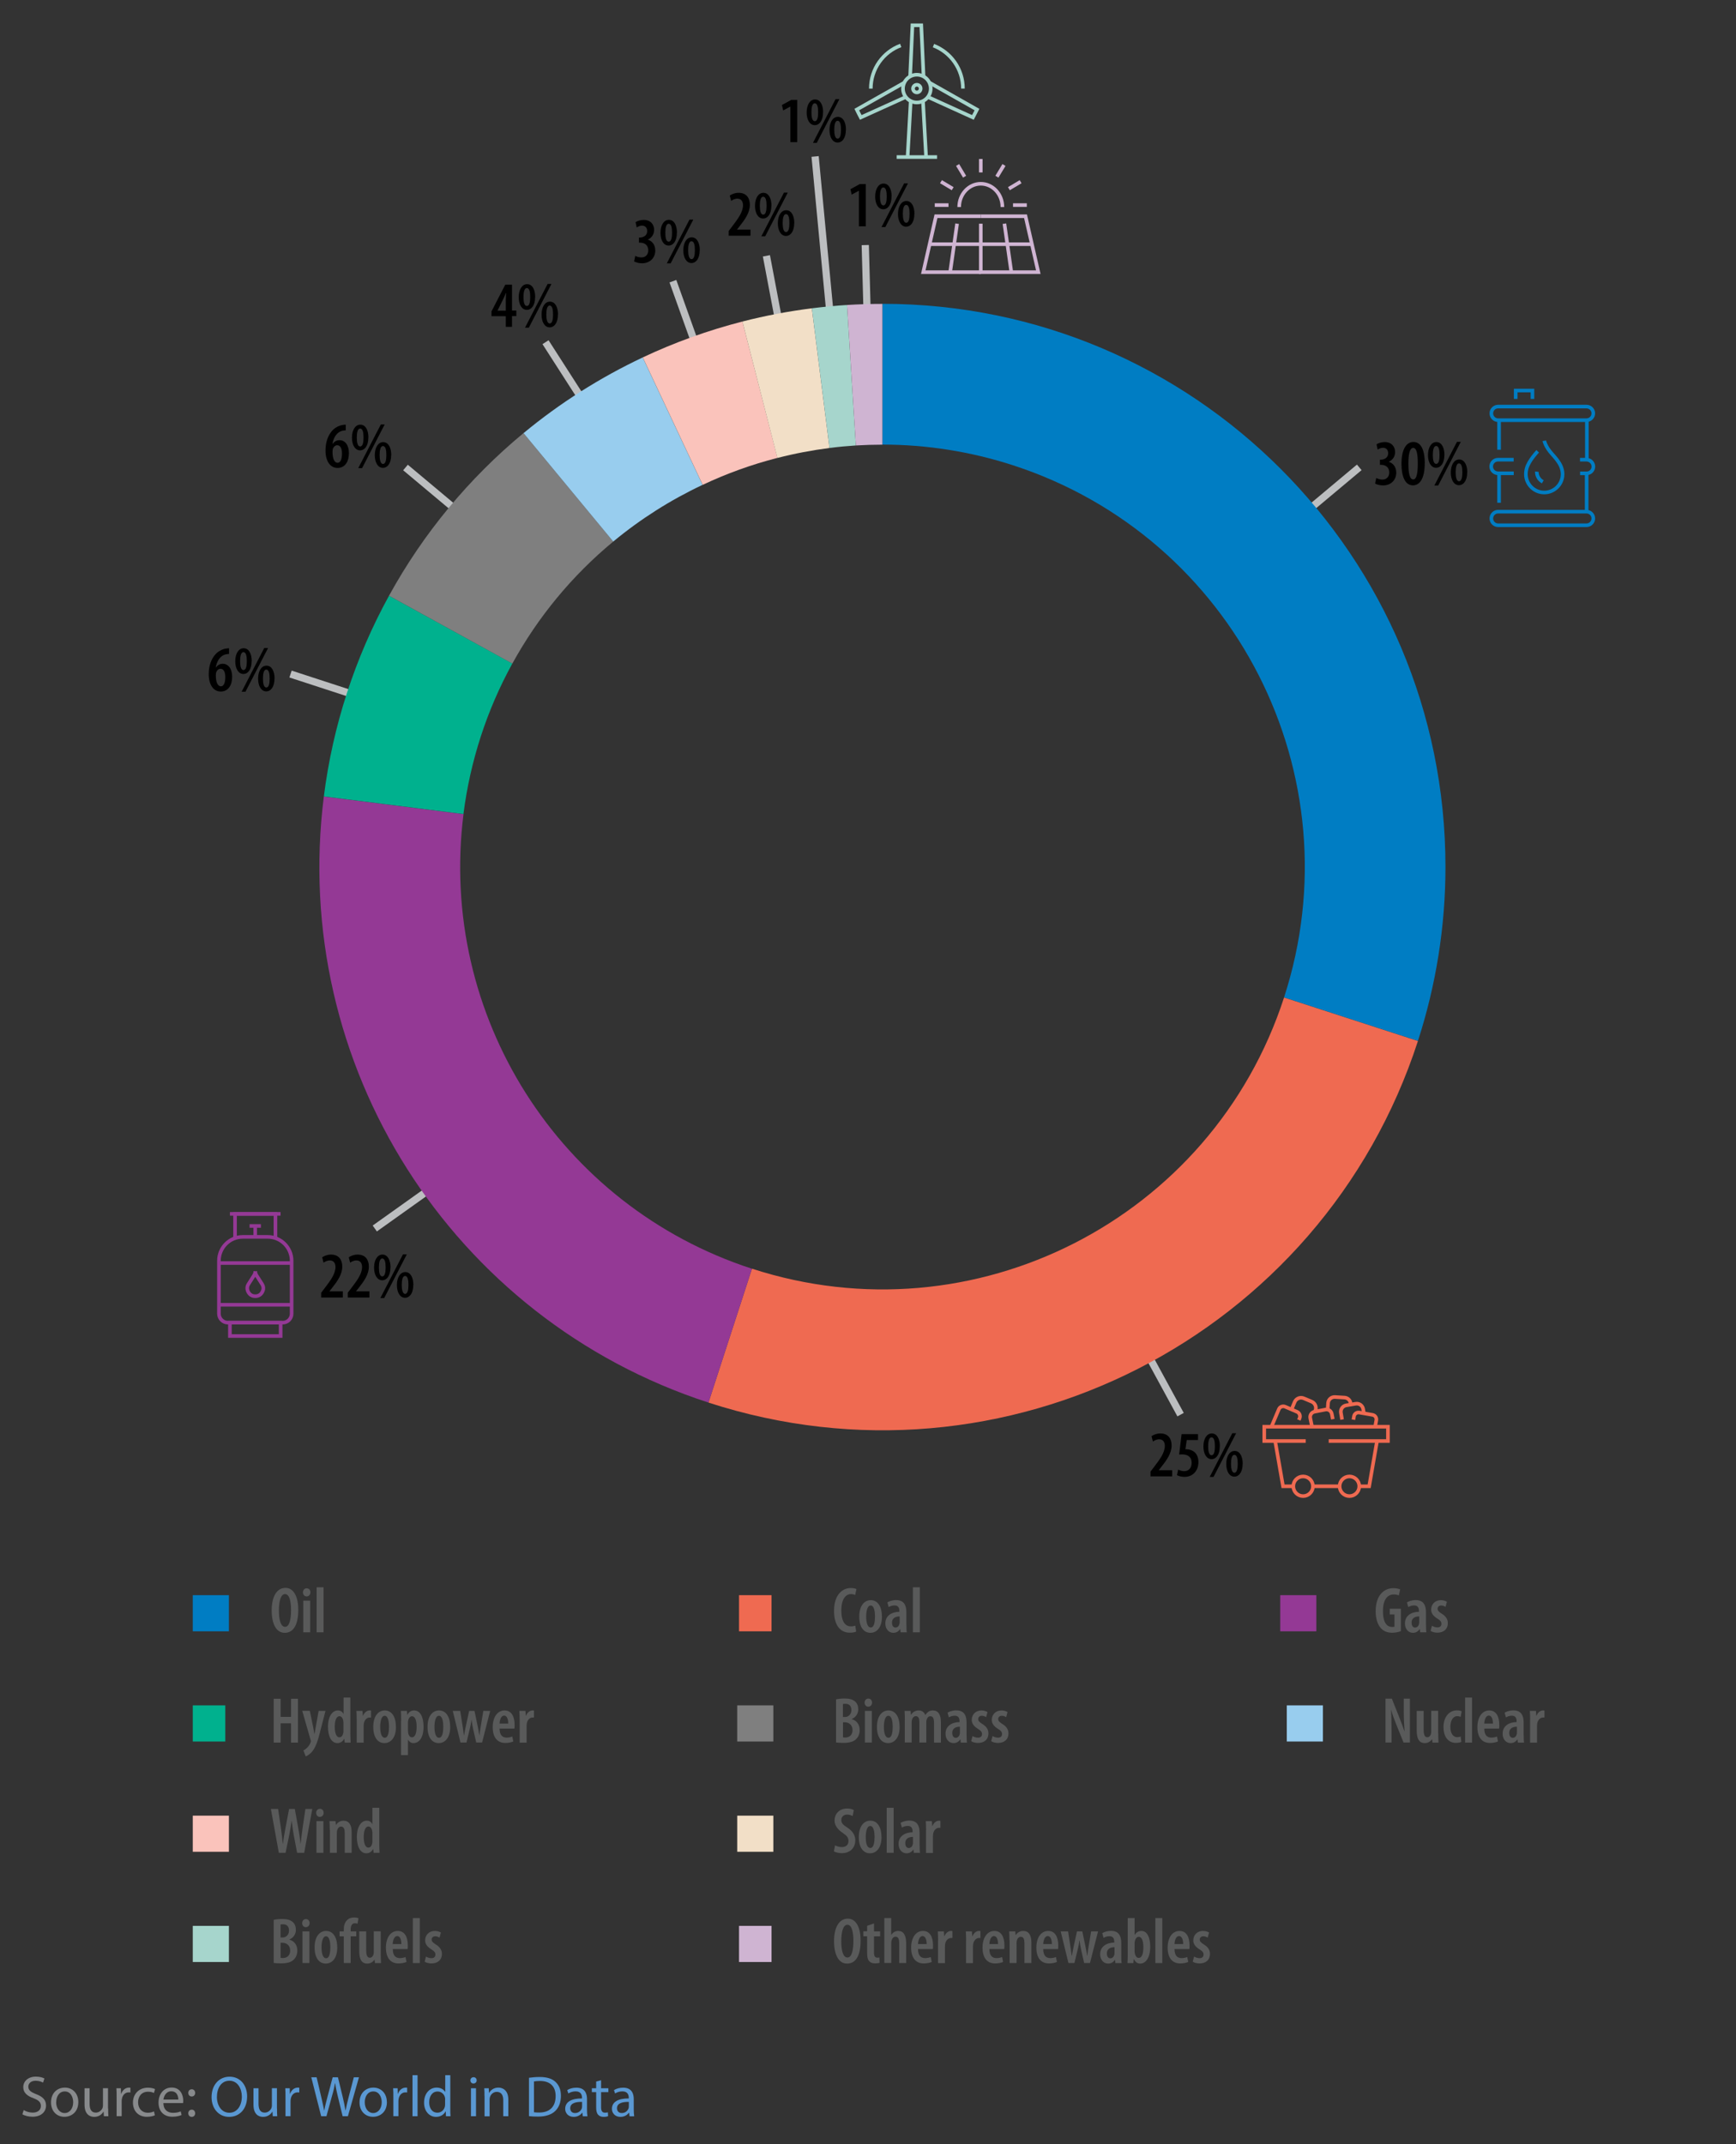 <?xml version="1.0" encoding="UTF-8"?><svg id="Layer_1" xmlns="http://www.w3.org/2000/svg" xmlns:xlink="http://www.w3.org/1999/xlink" viewBox="0 0 240.26 296.71"><rect x="0" y="0" width="240.26" height="296.71" fill="#333333" stroke="none"/><defs><style>.cls-1{fill:#000;}.cls-1,.cls-2,.cls-3,.cls-4,.cls-5,.cls-6,.cls-7,.cls-8,.cls-9,.cls-10,.cls-11,.cls-12,.cls-13,.cls-14,.cls-15,.cls-16,.cls-17,.cls-18,.cls-19,.cls-20,.cls-21,.cls-22,.cls-23,.cls-24,.cls-25{stroke-width:0px;}.cls-2,.cls-3,.cls-10,.cls-12,.cls-15,.cls-19,.cls-20,.cls-21,.cls-23,.cls-24{fill-rule:evenodd;}.cls-2,.cls-11{fill:#ef6a51;}.cls-3,.cls-4{fill:#f2dfc7;}.cls-26{stroke:#cfb4d2;}.cls-26,.cls-27,.cls-28,.cls-6,.cls-29,.cls-30,.cls-31,.cls-32,.cls-33{fill:none;}.cls-26,.cls-27,.cls-28,.cls-29,.cls-30{stroke-width:.5px;}.cls-26,.cls-27,.cls-28,.cls-29,.cls-30,.cls-31,.cls-32,.cls-33{stroke-miterlimit:10;}.cls-34{clip-path:url(#clippath-2);}.cls-27{stroke:#ef6a51;}.cls-28{stroke:#a6d5cc;}.cls-35{clip-path:url(#clippath-6);}.cls-5{fill:#5a98d2;}.cls-7,.cls-10{fill:#00b18e;}.cls-36{clip-path:url(#clippath-7);}.cls-8,.cls-24{fill:#943995;}.cls-9{fill:#888a8c;}.cls-29{stroke:#943995;}.cls-37{clip-path:url(#clippath-4);}.cls-12,.cls-16{fill:#98cdee;}.cls-13{fill:#595a5a;}.cls-30{stroke:#007dc3;}.cls-31{stroke:#bcbec0;}.cls-32{stroke:#000;stroke-width:.25px;}.cls-14,.cls-23{fill:#007dc3;}.cls-15,.cls-22{fill:#7f7f7f;}.cls-38{clip-path:url(#clippath-9);}.cls-39{clip-path:url(#clippath);}.cls-40{clip-path:url(#clippath-3);}.cls-33{stroke:#fff;stroke-width:1.25px;}.cls-17,.cls-19{fill:#cfb4d2;}.cls-41{clip-path:url(#clippath-8);}.cls-18,.cls-20{fill:#fac3bb;}.cls-42{clip-path:url(#clippath-5);}.cls-21,.cls-25{fill:#a6d5cc;}</style><clipPath id="clippath"><rect class="cls-6" x="-335.57" y="-453.21" width="654" height="834"/></clipPath><clipPath id="clippath-2"><rect class="cls-6" x="25.86" y="1.49" width="198.15" height="271.18"/></clipPath><clipPath id="clippath-3"><rect class="cls-6" x="25.86" y="1.49" width="198.15" height="271.18"/></clipPath><clipPath id="clippath-4"><rect class="cls-6" x="25.86" y="1.49" width="198.15" height="271.18"/></clipPath><clipPath id="clippath-5"><rect class="cls-6" x="25.86" y="1.49" width="198.15" height="271.18"/></clipPath><clipPath id="clippath-6"><rect class="cls-6" x="25.86" y="1.49" width="198.15" height="271.18"/></clipPath><clipPath id="clippath-7"><rect class="cls-6" x="25.86" y="1.49" width="198.15" height="271.18"/></clipPath><clipPath id="clippath-8"><rect class="cls-6" x="25.86" y="1.49" width="198.15" height="271.18"/></clipPath><clipPath id="clippath-9"><rect class="cls-6" x="-335.57" y="-453.21" width="654" height="834"/></clipPath></defs><g class="cls-39"><path class="cls-9" d="M3.28,291.98c.31.19.77.35,1.25.35.71,0,1.13-.38,1.13-.92,0-.5-.29-.79-1.02-1.07-.88-.31-1.42-.77-1.42-1.53,0-.84.7-1.46,1.74-1.46.55,0,.95.13,1.19.26l-.19.57c-.18-.1-.54-.26-1.02-.26-.74,0-1.02.44-1.02.81,0,.5.33.75,1.07,1.04.91.35,1.38.79,1.38,1.58,0,.83-.62,1.55-1.89,1.55-.52,0-1.09-.15-1.38-.34l.18-.58Z"/><path class="cls-9" d="M10.84,290.86c0,1.43-.99,2.05-1.93,2.05-1.05,0-1.85-.77-1.85-1.99,0-1.29.85-2.05,1.92-2.05s1.86.81,1.86,1.99ZM7.77,290.9c0,.85.49,1.49,1.18,1.49s1.18-.63,1.18-1.5c0-.66-.33-1.49-1.16-1.49s-1.19.77-1.19,1.5Z"/><path class="cls-9" d="M14.97,291.77c0,.4,0,.75.03,1.06h-.62l-.04-.63h-.02c-.18.31-.59.72-1.28.72-.61,0-1.34-.34-1.34-1.7v-2.26h.7v2.14c0,.74.22,1.23.86,1.23.47,0,.8-.33.93-.64.04-.1.06-.23.06-.36v-2.38h.7v2.81Z"/><path class="cls-9" d="M16.14,290.17c0-.46,0-.85-.03-1.21h.62l.02.76h.03c.18-.52.6-.85,1.07-.85.08,0,.13,0,.2.02v.66c-.07-.02-.14-.02-.24-.02-.5,0-.85.38-.94.9-.02.1-.03.21-.03.33v2.06h-.7v-2.66Z"/><path class="cls-9" d="M21.44,292.69c-.18.1-.59.22-1.11.22-1.17,0-1.93-.79-1.93-1.97s.82-2.06,2.08-2.06c.42,0,.78.1.98.2l-.16.54c-.17-.1-.43-.18-.82-.18-.89,0-1.37.66-1.37,1.46,0,.9.58,1.45,1.34,1.45.4,0,.66-.1.86-.19l.12.53Z"/><path class="cls-9" d="M22.61,291.02c.02.95.62,1.34,1.33,1.34.5,0,.81-.09,1.07-.2l.12.5c-.25.11-.67.24-1.29.24-1.19,0-1.9-.78-1.9-1.95s.69-2.09,1.82-2.09c1.26,0,1.6,1.11,1.6,1.82,0,.14-.02.26-.02.33h-2.72ZM24.68,290.52c0-.45-.18-1.14-.98-1.14-.71,0-1.02.66-1.08,1.14h2.06Z"/><path class="cls-9" d="M26.06,289.6c0-.3.2-.5.48-.5s.46.21.47.5c0,.28-.18.5-.48.5-.28,0-.47-.22-.47-.5ZM26.06,292.42c0-.29.2-.5.48-.5s.46.21.47.5c0,.28-.18.5-.48.5-.28,0-.47-.22-.47-.5Z"/><path class="cls-5" d="M34.2,290.08c0,1.85-1.13,2.84-2.5,2.84s-2.42-1.1-2.42-2.73c0-1.71,1.06-2.83,2.5-2.83s2.42,1.13,2.42,2.73ZM30.02,290.17c0,1.15.62,2.18,1.72,2.18s1.73-1.02,1.73-2.24c0-1.07-.56-2.19-1.72-2.19s-1.73,1.06-1.73,2.25Z"/><path class="cls-5" d="M38.34,291.77c0,.4,0,.75.03,1.06h-.62l-.04-.63h-.02c-.18.31-.59.72-1.28.72-.61,0-1.33-.34-1.33-1.7v-2.26h.7v2.14c0,.74.22,1.23.86,1.23.47,0,.8-.33.93-.64.04-.1.06-.23.06-.36v-2.38h.7v2.81Z"/><path class="cls-5" d="M39.51,290.17c0-.46,0-.85-.03-1.21h.62l.02.76h.03c.18-.52.6-.85,1.07-.85.08,0,.14,0,.2.02v.66c-.07-.02-.14-.02-.24-.02-.5,0-.85.38-.94.9-.02.1-.03.21-.03.33v2.06h-.7v-2.66Z"/><path class="cls-5" d="M44.45,292.83l-1.37-5.39h.74l.64,2.73c.16.67.3,1.34.4,1.86h.02c.09-.54.26-1.17.44-1.87l.72-2.72h.73l.66,2.73c.15.64.29,1.28.38,1.85h.02c.11-.59.26-1.19.43-1.86l.71-2.72h.71l-1.53,5.39h-.73l-.68-2.81c-.17-.69-.28-1.21-.35-1.76h-.02c-.1.54-.21,1.06-.42,1.76l-.77,2.81h-.73Z"/><path class="cls-5" d="M53.55,290.86c0,1.43-.99,2.05-1.93,2.05-1.05,0-1.86-.77-1.86-1.99,0-1.29.85-2.05,1.92-2.05s1.86.81,1.86,1.99ZM50.48,290.9c0,.85.49,1.49,1.17,1.49s1.18-.63,1.18-1.5c0-.66-.33-1.49-1.16-1.49s-1.19.77-1.19,1.5Z"/><path class="cls-5" d="M54.44,290.17c0-.46,0-.85-.03-1.21h.62l.02.76h.03c.18-.52.6-.85,1.07-.85.08,0,.14,0,.2.02v.66c-.07-.02-.14-.02-.24-.02-.5,0-.85.38-.94.9-.02.1-.03.21-.03.33v2.06h-.7v-2.66Z"/><path class="cls-5" d="M57.09,287.15h.7v5.68h-.7v-5.68Z"/><path class="cls-5" d="M62.32,287.15v4.68c0,.34,0,.74.03,1h-.63l-.03-.67h-.02c-.22.43-.69.76-1.32.76-.94,0-1.66-.79-1.66-1.97,0-1.29.79-2.08,1.74-2.08.59,0,.99.28,1.17.59h.02v-2.31h.7ZM61.61,290.53c0-.09,0-.21-.03-.3-.1-.45-.49-.82-1.02-.82-.73,0-1.16.64-1.16,1.5,0,.78.38,1.43,1.14,1.43.47,0,.9-.31,1.03-.84.02-.1.03-.19.03-.3v-.67Z"/><path class="cls-5" d="M65.97,287.87c0,.24-.17.43-.45.43-.25,0-.42-.19-.42-.43s.18-.44.44-.44.43.19.43.44ZM65.18,292.83v-3.87h.7v3.87h-.7Z"/><path class="cls-5" d="M67.05,290.01c0-.4,0-.73-.03-1.05h.62l.04.64h.02c.19-.37.64-.73,1.28-.73.54,0,1.37.32,1.37,1.65v2.31h-.7v-2.23c0-.62-.23-1.14-.9-1.14-.46,0-.82.33-.94.72-.03.09-.05.21-.05.33v2.33h-.7v-2.82Z"/><path class="cls-5" d="M73.21,287.51c.42-.06.93-.11,1.48-.11,1,0,1.71.23,2.18.67.48.44.76,1.06.76,1.94s-.27,1.6-.78,2.09c-.5.5-1.34.78-2.38.78-.5,0-.91-.02-1.26-.06v-5.3ZM73.91,292.28c.18.03.43.04.7.04,1.49,0,2.29-.83,2.29-2.29,0-1.27-.71-2.08-2.18-2.08-.36,0-.63.03-.82.07v4.25Z"/><path class="cls-5" d="M80.66,292.83l-.06-.49h-.02c-.22.3-.63.58-1.18.58-.78,0-1.18-.55-1.18-1.11,0-.94.83-1.45,2.33-1.44v-.08c0-.32-.09-.9-.88-.9-.36,0-.74.11-1.01.29l-.16-.46c.32-.21.78-.34,1.27-.34,1.18,0,1.47.81,1.47,1.58v1.45c0,.34.02.66.06.93h-.64ZM80.56,290.85c-.77-.02-1.64.12-1.64.87,0,.46.3.67.66.67.5,0,.82-.32.94-.65.02-.07.04-.15.04-.22v-.67Z"/><path class="cls-5" d="M83.19,287.85v1.11h1.01v.54h-1.01v2.09c0,.48.14.75.53.75.18,0,.32-.02.41-.05l.03.53c-.14.06-.35.1-.62.1-.33,0-.59-.1-.76-.3-.2-.21-.27-.55-.27-1.01v-2.11h-.6v-.54h.6v-.93l.69-.18Z"/><path class="cls-5" d="M87.13,292.83l-.06-.49h-.02c-.22.3-.63.58-1.18.58-.78,0-1.18-.55-1.18-1.11,0-.94.83-1.45,2.33-1.44v-.08c0-.32-.09-.9-.88-.9-.36,0-.74.11-1.01.29l-.16-.46c.32-.21.78-.34,1.27-.34,1.18,0,1.47.81,1.47,1.58v1.45c0,.34.02.66.06.93h-.64ZM87.03,290.85c-.77-.02-1.64.12-1.64.87,0,.46.3.67.66.67.5,0,.82-.32.94-.65.02-.07.04-.15.04-.22v-.67Z"/><line class="cls-31" x1="112.81" y1="21.65" x2="115.78" y2="53.01"/><line class="cls-31" x1="173.97" y1="76.52" x2="188.12" y2="64.67"/><line class="cls-31" x1="106.07" y1="35.4" x2="109.41" y2="53.01"/><line class="cls-31" x1="93.13" y1="38.91" x2="99.17" y2="55.79"/><line class="cls-31" x1="75.5" y1="47.35" x2="85.78" y2="63.36"/><line class="cls-31" x1="56.12" y1="64.69" x2="70.25" y2="76.52"/><line class="cls-31" x1="40.21" y1="93.27" x2="57.87" y2="99.03"/><line class="cls-31" x1="51.87" y1="169.99" x2="66.44" y2="159.61"/><line class="cls-31" x1="163.39" y1="195.75" x2="154.56" y2="179.53"/><line class="cls-31" x1="120.31" y1="54.29" x2="119.75" y2="33.91"/><g class="cls-34"><path class="cls-23" d="M122.13,42.04c43.04,0,77.92,34.89,77.92,77.92,0,8.18-1.29,16.3-3.81,24.08l-18.53-6.02c9.97-30.7-6.83-63.67-37.52-73.64-5.83-1.89-11.93-2.86-18.06-2.86v-19.48Z"/><path class="cls-2" d="M196.24,144.05c-13.3,40.93-57.26,63.33-98.19,50.03l6.02-18.53c30.7,9.97,63.67-6.83,73.64-37.52l18.53,6.02Z"/><path class="cls-24" d="M98.05,194.08c-35.57-11.56-57.92-46.76-53.23-83.87l19.33,2.44c-3.52,27.83,13.24,54.24,39.92,62.91l-6.02,18.53Z"/><path class="cls-10" d="M44.82,110.2c1.23-9.74,4.29-19.17,9.02-27.77l17.07,9.38c-3.55,6.45-5.84,13.52-6.77,20.83l-19.33-2.44Z"/><path class="cls-15" d="M53.84,82.43c4.73-8.61,11.05-16.24,18.61-22.5l12.42,15.01c-5.68,4.7-10.41,10.42-13.96,16.88l-17.07-9.39Z"/><path class="cls-12" d="M72.46,59.93c5.04-4.17,10.58-7.68,16.49-10.47l8.29,17.63c-4.44,2.09-8.59,4.72-12.37,7.85l-12.42-15.01Z"/><path class="cls-20" d="M88.95,49.46c4.43-2.09,9.05-3.75,13.8-4.97l4.85,18.87c-3.56.91-7.02,2.16-10.35,3.73l-8.29-17.63Z"/><path class="cls-3" d="M102.75,44.49c3.16-.81,6.37-1.42,9.61-1.83l2.44,19.33c-2.43.31-4.84.77-7.21,1.38l-4.84-18.87Z"/><path class="cls-21" d="M112.36,42.66c1.62-.2,3.24-.36,4.87-.46l1.22,19.44c-1.22.08-2.44.19-3.65.35l-2.44-19.33Z"/><path class="cls-19" d="M117.23,42.2c1.63-.1,3.26-.15,4.89-.15v19.48c-1.22,0-2.45.04-3.67.11l-1.22-19.44Z"/></g><path class="cls-13" d="M41.28,222.75c0,2.29-.8,3.19-1.87,3.19-1.21,0-1.81-1.28-1.81-3.12s.68-3.1,1.91-3.1,1.77,1.4,1.77,3.02ZM38.6,222.84c0,1.32.25,2.27.86,2.27s.82-1.09.82-2.3c0-1.1-.18-2.23-.83-2.23-.6,0-.85,1-.85,2.27Z"/><path class="cls-13" d="M42.96,220.34c0,.33-.22.56-.53.56-.28,0-.5-.22-.5-.56s.23-.56.51-.56c.31,0,.52.22.52.56ZM41.97,225.87v-4.38h.96v4.38h-.96Z"/><path class="cls-13" d="M43.82,219.64h.96v6.23h-.96v-6.23Z"/><path class="cls-13" d="M118.5,225.77c-.18.09-.5.15-.89.15-1.39,0-2.18-1.13-2.18-3.01,0-2.33,1.23-3.17,2.31-3.17.4,0,.67.08.79.15l-.18.82c-.14-.07-.29-.13-.58-.13-.66,0-1.33.6-1.33,2.26s.61,2.21,1.34,2.21c.23,0,.45-.05.59-.11l.12.81Z"/><path class="cls-13" d="M122.06,223.67c0,1.76-.91,2.27-1.58,2.27-.93,0-1.56-.77-1.56-2.25,0-1.58.77-2.27,1.59-2.27.92,0,1.54.81,1.54,2.25ZM119.88,223.67c0,.74.13,1.53.64,1.53.48,0,.58-.86.58-1.53,0-.63-.11-1.51-.6-1.51s-.62.88-.62,1.51Z"/><path class="cls-13" d="M125.45,224.87c0,.34,0,.71.05,1h-.86l-.05-.45h-.02c-.22.34-.55.52-.93.52-.63,0-1.11-.52-1.11-1.3,0-1.12.95-1.6,1.94-1.61v-.12c0-.45-.18-.76-.66-.76-.32,0-.58.09-.82.23l-.18-.65c.22-.14.67-.32,1.21-.32,1.13,0,1.42.77,1.42,1.7v1.75ZM124.5,223.67c-.38,0-1.05.11-1.05.87,0,.5.26.67.48.67.24,0,.47-.16.55-.5.02-.07.03-.14.03-.22v-.82Z"/><path class="cls-13" d="M126.34,219.64h.96v6.23h-.96v-6.23Z"/><path class="cls-13" d="M193.87,225.71c-.26.11-.76.22-1.18.22-.62,0-1.13-.17-1.54-.59-.48-.5-.77-1.36-.76-2.43.02-2.29,1.26-3.15,2.45-3.15.42,0,.75.08.94.18l-.19.83c-.16-.09-.39-.14-.69-.14-.78,0-1.5.58-1.5,2.3s.63,2.2,1.27,2.2c.16,0,.26-.02.32-.04v-1.69h-.65v-.79h1.54v3.13Z"/><path class="cls-13" d="M197.36,224.87c0,.34,0,.71.05,1h-.86l-.05-.45h-.02c-.22.34-.55.52-.93.52-.63,0-1.11-.52-1.11-1.3,0-1.12.95-1.6,1.94-1.61v-.12c0-.45-.18-.76-.66-.76-.32,0-.58.09-.82.23l-.18-.65c.22-.14.67-.32,1.21-.32,1.13,0,1.42.77,1.42,1.7v1.75ZM196.41,223.67c-.38,0-1.05.11-1.05.87,0,.5.26.67.48.67.24,0,.47-.16.55-.5.02-.07.03-.14.03-.22v-.82Z"/><path class="cls-13" d="M198.18,224.96c.16.11.46.23.76.23.34,0,.55-.18.55-.5,0-.27-.13-.45-.53-.7-.66-.4-.89-.81-.89-1.26,0-.75.55-1.31,1.34-1.31.35,0,.63.1.84.22l-.19.71c-.17-.11-.37-.19-.6-.19-.33,0-.5.22-.5.45s.11.38.52.65c.58.34.9.77.9,1.32,0,.89-.62,1.34-1.45,1.34-.34,0-.75-.1-.94-.25l.19-.71Z"/><path class="cls-13" d="M38.59,256.38l-1.1-6.07h1l.39,2.65c.11.73.18,1.41.25,2.16h.03c.08-.76.22-1.42.35-2.17l.5-2.64h.79l.47,2.6c.12.7.24,1.39.32,2.21h.02c.09-.83.18-1.49.27-2.19l.39-2.62h.95l-1.12,6.07h-.98l-.46-2.42c-.11-.59-.21-1.29-.29-1.99h-.02c-.1.71-.2,1.38-.33,2.01l-.5,2.4h-.93Z"/><path class="cls-13" d="M44.79,250.85c0,.33-.22.56-.53.56-.28,0-.5-.22-.5-.56s.23-.56.51-.56c.31,0,.52.22.52.56ZM43.8,256.38v-4.38h.96v4.38h-.96Z"/><path class="cls-13" d="M45.64,253.23c0-.5-.02-.85-.04-1.23h.84l.05.52h.02c.21-.35.58-.58,1.04-.58.74,0,1.12.57,1.12,1.58v2.86h-.96v-2.77c0-.44-.09-.86-.51-.86-.23,0-.45.18-.54.53-.03.1-.04.24-.04.4v2.7h-.96v-3.15Z"/><path class="cls-13" d="M52.49,250.15v5.05c0,.35.02.85.04,1.18h-.82l-.06-.52h-.03c-.14.32-.49.59-.91.59-.85,0-1.32-.93-1.32-2.25,0-1.53.66-2.27,1.37-2.27.36,0,.62.17.76.48h.02v-2.26h.95ZM51.54,253.68c0-.09,0-.18-.02-.27-.04-.35-.23-.67-.52-.67-.49,0-.66.69-.66,1.48,0,.87.23,1.44.64,1.44.18,0,.41-.09.52-.54.03-.08.04-.17.04-.28v-1.16Z"/><path class="cls-13" d="M115.57,255.35c.23.13.62.24.94.24.59,0,.92-.34.92-.85s-.3-.76-.79-1.11c-.67-.43-1.14-1.04-1.14-1.69,0-.95.64-1.69,1.77-1.69.39,0,.74.12.9.22l-.17.83c-.17-.11-.42-.21-.75-.21-.55,0-.81.37-.81.74,0,.47.24.68.86,1.08.76.5,1.07,1.09,1.07,1.74,0,1.09-.77,1.78-1.86,1.78-.45,0-.91-.13-1.1-.25l.16-.83Z"/><path class="cls-13" d="M122,254.18c0,1.76-.91,2.27-1.58,2.27-.93,0-1.56-.77-1.56-2.25,0-1.58.77-2.27,1.59-2.27.92,0,1.54.81,1.54,2.25ZM119.82,254.18c0,.74.12,1.53.64,1.53.48,0,.58-.86.58-1.53,0-.63-.11-1.51-.6-1.51s-.62.88-.62,1.51Z"/><path class="cls-13" d="M122.72,250.15h.96v6.23h-.96v-6.23Z"/><path class="cls-13" d="M127.28,255.38c0,.34,0,.71.05,1h-.86l-.05-.45h-.02c-.22.34-.55.52-.93.52-.63,0-1.11-.52-1.11-1.3,0-1.12.95-1.6,1.94-1.61v-.12c0-.45-.18-.76-.66-.76-.32,0-.58.09-.82.23l-.18-.65c.22-.14.67-.32,1.21-.32,1.13,0,1.42.77,1.42,1.7v1.75ZM126.34,254.18c-.38,0-1.05.11-1.05.87,0,.5.26.67.48.67.24,0,.47-.16.55-.5.02-.07.03-.14.03-.22v-.82Z"/><path class="cls-13" d="M128.17,253.23c0-.4-.02-.86-.04-1.23h.84l.05.67h.03c.17-.44.53-.73.89-.73.09,0,.14,0,.21.02v.96c-.06,0-.13,0-.21,0-.33,0-.67.28-.78.76-.02.1-.04.25-.04.41v2.31h-.96v-3.15Z"/><path class="cls-13" d="M38.84,235.06v2.51h1.44v-2.51h.96v6.07h-.96v-2.67h-1.44v2.67h-.96v-6.07h.96Z"/><path class="cls-13" d="M42.88,236.74l.49,2.39c.06.3.1.56.14.81h.02c.04-.23.1-.52.14-.8l.43-2.4h.95l-.81,3.13c-.24.95-.54,1.89-1.03,2.49-.34.41-.74.62-.9.68l-.32-.83c.2-.09.41-.25.59-.45.17-.18.31-.41.39-.61.04-.09.05-.14.05-.21,0-.05,0-.11-.03-.16l-1.16-4.05h1.03Z"/><path class="cls-13" d="M48.49,234.9v5.05c0,.35.02.85.04,1.18h-.82l-.06-.52h-.03c-.14.32-.49.59-.91.59-.85,0-1.32-.93-1.32-2.25,0-1.53.66-2.27,1.37-2.27.36,0,.62.17.77.48h.02v-2.26h.96ZM47.53,238.42c0-.09,0-.18-.02-.27-.04-.35-.23-.67-.52-.67-.49,0-.66.69-.66,1.48,0,.87.23,1.44.64,1.44.18,0,.41-.09.52-.54.03-.08.04-.17.04-.28v-1.16Z"/><path class="cls-13" d="M49.37,237.97c0-.4-.02-.86-.04-1.23h.84l.05.67h.03c.17-.44.53-.73.89-.73.09,0,.14,0,.21.02v.96c-.06,0-.13,0-.21,0-.33,0-.67.28-.77.76-.02.1-.04.25-.04.41v2.31h-.96v-3.15Z"/><path class="cls-13" d="M54.8,238.93c0,1.76-.91,2.27-1.58,2.27-.93,0-1.56-.77-1.56-2.25,0-1.58.77-2.27,1.59-2.27.92,0,1.54.81,1.54,2.25ZM52.62,238.93c0,.74.13,1.53.64,1.53.48,0,.58-.86.58-1.53,0-.63-.11-1.51-.6-1.51s-.62.88-.62,1.51Z"/><path class="cls-13" d="M55.52,238.12c0-.59-.02-1.01-.04-1.38h.84l.05.54h.02c.21-.41.54-.6.92-.6.87,0,1.31.94,1.31,2.25,0,1.59-.67,2.27-1.39,2.27-.39,0-.62-.23-.75-.46h-.02v2.12h-.96v-4.74ZM56.47,239.52c0,.13.02.27.04.37.12.42.34.51.49.51.5,0,.66-.69.66-1.46,0-.87-.21-1.46-.65-1.46-.24,0-.46.27-.51.56-.03.1-.04.21-.04.32v1.15Z"/><path class="cls-13" d="M62.31,238.93c0,1.76-.91,2.27-1.58,2.27-.93,0-1.56-.77-1.56-2.25,0-1.58.77-2.27,1.59-2.27.92,0,1.54.81,1.54,2.25ZM60.13,238.93c0,.74.13,1.53.64,1.53.48,0,.58-.86.58-1.53,0-.63-.11-1.51-.6-1.51s-.62.88-.62,1.51Z"/><path class="cls-13" d="M63.69,236.74l.32,2.01c.07.47.14.93.19,1.36h.03c.07-.43.17-.93.26-1.34l.44-2.03h.74l.41,1.97c.11.5.19.94.26,1.4h.02c.04-.43.12-.89.2-1.38l.33-1.99h.95l-1.12,4.38h-.81l-.41-1.79c-.1-.42-.17-.85-.23-1.35h-.02c-.06.51-.16.95-.26,1.36l-.43,1.78h-.83l-1.07-4.38h1.03Z"/><path class="cls-13" d="M69.14,239.19c0,.98.47,1.25.98,1.25.32,0,.59-.07.78-.15l.14.68c-.28.13-.7.21-1.11.21-1.13,0-1.74-.82-1.74-2.18,0-1.44.69-2.32,1.64-2.32s1.39.83,1.39,2c0,.25,0,.4-.03.51h-2.06ZM70.34,238.5c0-.69-.23-1.11-.57-1.11-.42,0-.61.59-.63,1.11h1.2Z"/><path class="cls-13" d="M71.92,237.97c0-.4-.02-.86-.04-1.23h.84l.05.67h.03c.17-.44.53-.73.89-.73.09,0,.14,0,.21.02v.96c-.06,0-.13,0-.21,0-.33,0-.67.28-.77.76-.02.1-.04.25-.04.41v2.31h-.96v-3.15Z"/><path class="cls-13" d="M115.71,235.15c.32-.08.74-.12,1.2-.12.55,0,1.07.09,1.44.42.3.26.43.65.43,1.08,0,.57-.31,1.08-.89,1.33v.03c.69.19,1.09.77,1.09,1.5,0,.5-.16.9-.44,1.2-.35.4-.95.58-1.82.58-.45,0-.77-.03-1.01-.06v-5.96ZM116.66,237.59h.28c.5,0,.89-.4.89-.95,0-.5-.23-.88-.83-.88-.14,0-.26,0-.34.04v1.79ZM116.66,240.4c.08.02.18.03.31.03.58,0,1.02-.35,1.02-1.04s-.5-1.07-1.04-1.07h-.28v2.09Z"/><path class="cls-13" d="M120.69,235.6c0,.33-.22.56-.53.56-.28,0-.5-.22-.5-.56s.23-.56.51-.56c.31,0,.52.22.52.56ZM119.7,241.12v-4.38h.96v4.38h-.96Z"/><path class="cls-13" d="M124.51,238.93c0,1.76-.91,2.27-1.58,2.27-.93,0-1.56-.77-1.56-2.25,0-1.58.77-2.27,1.59-2.27.92,0,1.54.81,1.54,2.25ZM122.33,238.93c0,.74.13,1.53.64,1.53.48,0,.58-.86.58-1.53,0-.63-.11-1.51-.6-1.51s-.62.88-.62,1.51Z"/><path class="cls-13" d="M125.23,237.97c0-.5-.02-.85-.04-1.23h.84l.04.53h.02c.21-.33.57-.59,1.03-.59s.77.22.94.63h.02c.11-.19.27-.36.43-.47.18-.11.39-.16.61-.16.7,0,1.1.54,1.1,1.62v2.83h-.95v-2.65c0-.53-.07-1-.5-1-.25,0-.45.19-.53.51-.03.08-.04.22-.04.34v2.79h-.96v-2.8c0-.39-.05-.85-.49-.85-.23,0-.46.18-.54.53-.02.1-.04.23-.04.35v2.76h-.95v-3.15Z"/><path class="cls-13" d="M133.78,240.13c0,.34,0,.71.05,1h-.86l-.05-.45h-.02c-.22.34-.55.52-.93.52-.63,0-1.11-.52-1.11-1.3,0-1.12.95-1.6,1.94-1.61v-.12c0-.45-.18-.76-.66-.76-.32,0-.58.09-.82.23l-.18-.65c.22-.14.67-.32,1.21-.32,1.13,0,1.42.77,1.42,1.7v1.75ZM132.84,238.93c-.38,0-1.05.11-1.05.87,0,.5.26.67.48.67.24,0,.47-.16.55-.5.02-.07.03-.14.03-.22v-.82Z"/><path class="cls-13" d="M134.6,240.22c.16.11.46.23.76.23.34,0,.55-.18.55-.5,0-.27-.13-.45-.53-.7-.66-.4-.89-.81-.89-1.26,0-.75.55-1.31,1.34-1.31.35,0,.63.1.84.22l-.19.71c-.17-.11-.37-.19-.6-.19-.33,0-.5.22-.5.45s.11.38.52.65c.58.34.9.77.9,1.32,0,.89-.62,1.34-1.45,1.34-.34,0-.75-.1-.94-.25l.19-.71Z"/><path class="cls-13" d="M137.37,240.22c.16.11.46.23.76.23.34,0,.55-.18.55-.5,0-.27-.12-.45-.53-.7-.66-.4-.89-.81-.89-1.26,0-.75.55-1.31,1.34-1.31.35,0,.63.1.84.22l-.19.71c-.17-.11-.37-.19-.6-.19-.33,0-.5.22-.5.45s.11.38.52.65c.58.34.9.77.9,1.32,0,.89-.62,1.34-1.45,1.34-.34,0-.75-.1-.94-.25l.19-.71Z"/><path class="cls-13" d="M191.75,241.12v-6.07h.88l1.03,2.59c.22.55.52,1.33.71,1.92h.02c-.05-.77-.11-1.71-.11-2.8v-1.71h.85v6.07h-.88l-1.04-2.58c-.23-.56-.5-1.29-.67-1.93h-.02c.04.7.07,1.56.07,2.82v1.69h-.85Z"/><path class="cls-13" d="M199.05,239.85c0,.48.02.91.04,1.28h-.84l-.05-.46h-.02c-.17.26-.52.53-.98.53-.8,0-1.13-.6-1.13-1.75v-2.71h.96v2.59c0,.62.11,1.06.5,1.06.3,0,.45-.26.5-.43.04-.1.05-.23.05-.38v-2.85h.96v3.11Z"/><path class="cls-13" d="M202.25,241.03c-.13.07-.41.14-.74.14-1.04,0-1.73-.77-1.73-2.21,0-1.31.72-2.29,1.88-2.29.26,0,.51.06.63.13l-.14.77c-.1-.04-.25-.1-.47-.1-.62,0-.95.67-.95,1.48,0,.89.36,1.43.95,1.43.18,0,.33-.03.47-.1l.1.75Z"/><path class="cls-13" d="M202.77,234.9h.96v6.23h-.96v-6.23Z"/><path class="cls-13" d="M205.42,239.19c0,.98.47,1.25.98,1.25.32,0,.59-.07.78-.15l.14.68c-.28.13-.7.21-1.11.21-1.13,0-1.74-.82-1.74-2.18,0-1.44.69-2.32,1.64-2.32s1.39.83,1.39,2c0,.25,0,.4-.03.51h-2.06ZM206.62,238.5c0-.69-.22-1.11-.57-1.11-.42,0-.61.59-.63,1.11h1.2Z"/><path class="cls-13" d="M210.88,240.13c0,.34,0,.71.05,1h-.86l-.05-.45h-.02c-.22.34-.55.52-.93.52-.63,0-1.11-.52-1.11-1.3,0-1.12.95-1.6,1.94-1.61v-.12c0-.45-.18-.76-.66-.76-.32,0-.58.09-.82.23l-.18-.65c.22-.14.67-.32,1.21-.32,1.13,0,1.42.77,1.42,1.7v1.75ZM209.93,238.93c-.38,0-1.05.11-1.05.87,0,.5.26.67.48.67.24,0,.47-.16.55-.5.02-.07.03-.14.03-.22v-.82Z"/><path class="cls-13" d="M211.77,237.97c0-.4-.02-.86-.04-1.23h.84l.05.67h.03c.17-.44.53-.73.89-.73.09,0,.14,0,.21.02v.96c-.06,0-.13,0-.21,0-.33,0-.67.28-.78.76-.02.1-.04.25-.04.41v2.31h-.96v-3.15Z"/><g class="cls-40"><path class="cls-13" d="M37.88,265.66c.32-.08.74-.12,1.2-.12.55,0,1.07.09,1.44.42.3.26.43.65.43,1.08,0,.57-.31,1.08-.89,1.33v.03c.69.19,1.09.77,1.09,1.5,0,.5-.16.9-.44,1.2-.35.4-.95.58-1.82.58-.45,0-.77-.03-1.01-.06v-5.96ZM38.83,268.1h.28c.5,0,.89-.4.89-.95,0-.5-.23-.88-.83-.88-.14,0-.26,0-.34.04v1.79ZM38.83,270.91c.08.02.18.03.31.03.58,0,1.02-.35,1.02-1.04s-.5-1.07-1.04-1.07h-.28v2.09Z"/><path class="cls-13" d="M42.85,266.11c0,.33-.22.56-.53.56-.28,0-.5-.22-.5-.56s.23-.56.51-.56c.31,0,.52.22.52.56ZM41.86,271.63v-4.38h.96v4.38h-.96Z"/><path class="cls-13" d="M46.68,269.44c0,1.76-.91,2.27-1.58,2.27-.93,0-1.56-.77-1.56-2.25,0-1.58.77-2.27,1.59-2.27.92,0,1.54.81,1.54,2.25ZM44.5,269.44c0,.74.13,1.53.64,1.53.48,0,.58-.86.58-1.53,0-.63-.11-1.51-.6-1.51s-.62.88-.62,1.51Z"/><path class="cls-13" d="M47.58,271.63v-3.69h-.58v-.69h.58v-.22c0-.49.09-.95.42-1.3.26-.28.62-.4.97-.4.28,0,.49.04.64.1l-.13.76c-.09-.04-.22-.06-.37-.06-.44,0-.58.42-.58.89v.23h.78v.69h-.78v3.69h-.96Z"/><path class="cls-13" d="M52.69,270.36c0,.48.02.91.04,1.28h-.84l-.05-.46h-.02c-.17.26-.52.53-.98.53-.8,0-1.12-.6-1.12-1.75v-2.71h.96v2.59c0,.62.11,1.06.5,1.06.3,0,.45-.26.5-.43.04-.1.05-.23.05-.38v-2.85h.96v3.11Z"/><path class="cls-13" d="M54.36,269.7c0,.98.47,1.25.98,1.25.32,0,.59-.07.78-.15l.14.68c-.28.13-.7.21-1.11.21-1.13,0-1.74-.82-1.74-2.18,0-1.44.69-2.32,1.64-2.32s1.39.83,1.39,2c0,.25,0,.4-.03.51h-2.06ZM55.55,269.01c0-.69-.22-1.11-.57-1.11-.42,0-.61.59-.63,1.11h1.2Z"/><path class="cls-13" d="M57.14,265.41h.96v6.23h-.96v-6.23Z"/><path class="cls-13" d="M58.95,270.73c.16.11.46.23.76.23.34,0,.55-.18.55-.5,0-.27-.13-.45-.53-.7-.66-.4-.89-.81-.89-1.26,0-.75.55-1.31,1.34-1.31.35,0,.63.1.84.22l-.19.71c-.17-.11-.37-.19-.6-.19-.33,0-.49.22-.49.45s.11.38.52.65c.58.34.9.77.9,1.32,0,.89-.62,1.34-1.45,1.34-.34,0-.75-.1-.94-.25l.19-.71Z"/><path class="cls-13" d="M119.11,268.52c0,2.29-.8,3.19-1.87,3.19-1.21,0-1.81-1.28-1.81-3.12s.68-3.1,1.91-3.1,1.77,1.4,1.77,3.02ZM116.43,268.6c0,1.32.25,2.27.86,2.27s.82-1.09.82-2.3c0-1.1-.18-2.23-.83-2.23-.6,0-.85,1-.85,2.27Z"/><path class="cls-13" d="M120.96,266.16v1.09h.85v.69h-.85v2.28c0,.54.21.67.45.67.11,0,.2,0,.3-.03l.02.75c-.14.04-.36.07-.63.07-.31,0-.58-.08-.77-.27-.22-.22-.32-.53-.32-1.19v-2.29h-.52v-.69h.52v-.76l.96-.33Z"/><path class="cls-13" d="M122.38,265.41h.96v2.31h.02c.1-.15.23-.28.38-.37.16-.1.36-.16.59-.16.69,0,1.08.58,1.08,1.68v2.76h-.96v-2.73c0-.48-.1-.91-.5-.91-.25,0-.46.16-.56.54-.02.08-.04.22-.04.32v2.77h-.96v-6.23Z"/><path class="cls-13" d="M127.05,269.7c0,.98.47,1.25.98,1.25.32,0,.59-.07.78-.15l.14.68c-.28.13-.7.21-1.11.21-1.13,0-1.74-.82-1.74-2.18,0-1.44.69-2.32,1.64-2.32s1.39.83,1.39,2c0,.25,0,.4-.03.51h-2.06ZM128.25,269.01c0-.69-.22-1.11-.57-1.11-.42,0-.61.59-.63,1.11h1.2Z"/><path class="cls-13" d="M129.83,268.48c0-.4-.02-.86-.04-1.23h.84l.05.67h.03c.17-.44.53-.73.89-.73.09,0,.14,0,.21.02v.96c-.06,0-.13,0-.21,0-.33,0-.67.28-.78.76-.02.1-.04.25-.04.41v2.31h-.96v-3.15Z"/><path class="cls-13" d="M133.71,268.48c0-.4-.02-.86-.04-1.23h.84l.05.67h.03c.17-.44.53-.73.89-.73.09,0,.14,0,.21.02v.96c-.06,0-.13,0-.21,0-.33,0-.67.28-.78.76-.02.1-.04.25-.04.41v2.31h-.96v-3.15Z"/><path class="cls-13" d="M136.93,269.7c0,.98.47,1.25.98,1.25.32,0,.59-.07.78-.15l.14.68c-.28.13-.7.21-1.11.21-1.13,0-1.74-.82-1.74-2.18,0-1.44.69-2.32,1.64-2.32s1.39.83,1.39,2c0,.25,0,.4-.03.51h-2.06ZM138.13,269.01c0-.69-.22-1.11-.57-1.11-.42,0-.61.59-.63,1.11h1.2Z"/><path class="cls-13" d="M139.71,268.48c0-.5-.02-.85-.04-1.23h.84l.05.52h.02c.21-.35.58-.58,1.04-.58.74,0,1.12.57,1.12,1.58v2.86h-.96v-2.77c0-.44-.09-.86-.51-.86-.23,0-.45.18-.54.53-.03.1-.04.24-.04.4v2.7h-.96v-3.15Z"/><path class="cls-13" d="M144.38,269.7c0,.98.47,1.25.98,1.25.32,0,.59-.07.78-.15l.14.68c-.28.13-.7.21-1.11.21-1.13,0-1.74-.82-1.74-2.18,0-1.44.69-2.32,1.64-2.32s1.39.83,1.39,2c0,.25,0,.4-.03.51h-2.06ZM145.58,269.01c0-.69-.23-1.11-.57-1.11-.42,0-.61.59-.63,1.11h1.2Z"/><path class="cls-13" d="M147.82,267.25l.31,2.01c.07.47.14.93.19,1.36h.03c.07-.43.17-.93.26-1.34l.44-2.03h.74l.41,1.97c.11.5.19.94.26,1.4h.02c.04-.43.12-.89.2-1.38l.33-1.99h.96l-1.12,4.38h-.81l-.4-1.79c-.1-.42-.17-.85-.23-1.35h-.02c-.06.51-.16.95-.26,1.36l-.43,1.78h-.83l-1.07-4.38h1.03Z"/><path class="cls-13" d="M155.18,270.64c0,.34,0,.71.05,1h-.86l-.05-.45h-.02c-.22.34-.55.52-.93.52-.63,0-1.11-.52-1.11-1.3,0-1.12.96-1.6,1.95-1.61v-.12c0-.45-.18-.76-.66-.76-.31,0-.58.09-.82.23l-.18-.65c.21-.14.67-.32,1.21-.32,1.13,0,1.42.77,1.42,1.7v1.75ZM154.24,269.44c-.38,0-1.05.11-1.05.87,0,.5.26.67.48.67.24,0,.47-.16.55-.5.02-.07.03-.14.03-.22v-.82Z"/><path class="cls-13" d="M156.07,265.41h.96v2.33h.02c.22-.37.52-.55.93-.55.77,0,1.21.88,1.21,2.17,0,1.56-.63,2.35-1.39,2.35-.4,0-.66-.21-.86-.61h-.03l-.05.54h-.82c.02-.32.04-.83.04-1.18v-5.05ZM157.03,270.08c0,.11.02.21.04.28.13.46.35.56.52.56.47,0,.65-.61.65-1.49,0-.81-.19-1.43-.66-1.43-.25,0-.46.29-.51.58-.02.08-.04.19-.04.28v1.22Z"/><path class="cls-13" d="M159.9,265.41h.96v6.23h-.96v-6.23Z"/><path class="cls-13" d="M162.55,269.7c0,.98.47,1.25.98,1.25.32,0,.59-.07.78-.15l.14.68c-.28.13-.7.21-1.11.21-1.13,0-1.74-.82-1.74-2.18,0-1.44.69-2.32,1.64-2.32s1.39.83,1.39,2c0,.25,0,.4-.03.51h-2.06ZM163.75,269.01c0-.69-.22-1.11-.57-1.11-.42,0-.61.59-.63,1.11h1.2Z"/><path class="cls-13" d="M165.26,270.73c.16.11.46.23.76.23.34,0,.55-.18.55-.5,0-.27-.12-.45-.53-.7-.66-.4-.89-.81-.89-1.26,0-.75.55-1.31,1.34-1.31.35,0,.63.1.84.22l-.19.71c-.17-.11-.37-.19-.6-.19-.33,0-.5.22-.5.45s.11.38.52.65c.58.34.9.77.9,1.32,0,.89-.62,1.34-1.45,1.34-.34,0-.75-.1-.94-.25l.19-.71Z"/></g><rect class="cls-14" x="26.68" y="220.73" width="5" height="5"/><rect class="cls-18" x="26.68" y="251.24" width="5" height="5"/><rect class="cls-7" x="26.68" y="235.98" width="4.5" height="5"/><rect class="cls-25" x="26.68" y="266.49" width="5" height="5"/><rect class="cls-11" x="102.28" y="220.73" width="4.5" height="5"/><rect class="cls-4" x="102.03" y="251.24" width="5" height="5"/><rect class="cls-22" x="102.03" y="235.98" width="5" height="5"/><rect class="cls-17" x="102.28" y="266.49" width="4.5" height="5"/><rect class="cls-8" x="177.18" y="220.73" width="5" height="5"/><rect class="cls-16" x="178.09" y="235.98" width="5" height="5"/><path class="cls-1" d="M190.46,66.13c.21.13.53.23.86.23.59,0,.95-.39.95-.99,0-.7-.5-1.05-1.13-1.05h-.16v-.71h.12c.43,0,1.02-.24,1.02-.88,0-.5-.29-.77-.72-.77-.27,0-.53.12-.73.25l-.16-.72c.23-.17.67-.32,1.13-.32.95,0,1.44.63,1.44,1.38,0,.59-.32,1.09-.86,1.34v.02c.55.17,1.02.67,1.02,1.51,0,.92-.66,1.75-1.84,1.75-.43,0-.85-.12-1.09-.26l.16-.76Z"/><path class="cls-1" d="M197.18,64.14c0,2.12-.72,3.02-1.63,3.02-1.11,0-1.59-1.29-1.59-2.98,0-1.81.56-3.02,1.66-3.02,1.17,0,1.57,1.37,1.57,2.98ZM194.92,64.16c0,1.4.19,2.18.68,2.18.44,0,.62-.81.62-2.18s-.16-2.18-.63-2.18-.67.8-.67,2.18Z"/><path class="cls-1" d="M199.9,62.94c0,1.23-.56,1.79-1.13,1.79-.74,0-1.14-.79-1.14-1.76,0-1.03.45-1.8,1.16-1.8.77,0,1.12.85,1.12,1.77ZM198.3,62.95c0,.68.11,1.24.47,1.24s.46-.57.46-1.23-.09-1.25-.47-1.25c-.34,0-.46.57-.46,1.24ZM198.51,67.19l3.13-6.05h.53l-3.13,6.05h-.53ZM203.06,65.35c0,1.23-.56,1.79-1.13,1.79-.74,0-1.14-.79-1.14-1.76,0-1.03.45-1.8,1.16-1.8.77,0,1.12.85,1.12,1.77ZM201.46,65.36c0,.68.13,1.24.47,1.24s.46-.57.46-1.23-.09-1.25-.47-1.25c-.34,0-.46.57-.46,1.24Z"/><path class="cls-1" d="M159.23,204.27v-.64l.54-.71c.73-.96,1.44-1.9,1.44-2.85,0-.55-.27-.91-.78-.91-.4,0-.68.19-.87.31l-.19-.74c.23-.17.69-.38,1.22-.38,1.14,0,1.56.79,1.56,1.66,0,1.1-.7,2.06-1.4,2.94l-.37.47v.02h1.85v.85h-3.02Z"/><path class="cls-1" d="M165.8,199.26h-1.56l-.18,1.28c.06,0,.13,0,.2,0,.28,0,.78.13,1.11.44.31.31.49.75.49,1.34,0,1.15-.74,2.04-1.92,2.04-.39,0-.82-.1-1.05-.24l.17-.77c.2.11.51.22.83.22.58,0,1.03-.4,1.03-1.15,0-.85-.58-1.17-1.3-1.17-.18,0-.32,0-.43.03l.34-2.84h2.27v.84Z"/><path class="cls-1" d="M168.82,200.12c0,1.23-.56,1.79-1.13,1.79-.74,0-1.14-.79-1.14-1.76,0-1.03.45-1.8,1.16-1.8.77,0,1.12.85,1.12,1.77ZM167.21,200.13c0,.68.11,1.24.47,1.24s.46-.57.46-1.23-.09-1.25-.47-1.25c-.34,0-.46.57-.46,1.24ZM167.42,204.37l3.13-6.05h.53l-3.13,6.05h-.53ZM171.98,202.54c0,1.23-.56,1.79-1.13,1.79-.74,0-1.14-.79-1.14-1.76,0-1.03.45-1.8,1.16-1.8.77,0,1.12.85,1.12,1.77ZM170.37,202.55c0,.68.13,1.24.47,1.24s.46-.57.46-1.23-.09-1.25-.47-1.25c-.34,0-.46.57-.46,1.24Z"/><path class="cls-1" d="M44.45,179.52v-.64l.54-.71c.73-.96,1.44-1.9,1.44-2.85,0-.55-.27-.91-.78-.91-.4,0-.68.19-.87.31l-.19-.74c.23-.17.69-.38,1.22-.38,1.14,0,1.56.79,1.56,1.66,0,1.1-.7,2.06-1.4,2.94l-.37.47v.02h1.85v.85h-3.02Z"/><path class="cls-1" d="M48.13,179.52v-.64l.54-.71c.73-.96,1.44-1.9,1.44-2.85,0-.55-.27-.91-.78-.91-.4,0-.68.19-.87.31l-.19-.74c.23-.17.69-.38,1.22-.38,1.14,0,1.56.79,1.56,1.66,0,1.1-.7,2.06-1.4,2.94l-.37.47v.02h1.85v.85h-3.02Z"/><path class="cls-1" d="M54.04,175.37c0,1.23-.56,1.79-1.13,1.79-.74,0-1.14-.79-1.14-1.76,0-1.03.45-1.8,1.16-1.8.77,0,1.12.85,1.12,1.77ZM52.44,175.38c0,.68.11,1.24.47,1.24s.46-.57.46-1.23-.09-1.25-.47-1.25c-.34,0-.46.57-.46,1.24ZM52.64,179.62l3.13-6.05h.53l-3.13,6.05h-.53ZM57.2,177.79c0,1.23-.56,1.79-1.13,1.79-.74,0-1.14-.79-1.14-1.76,0-1.03.45-1.8,1.16-1.8.77,0,1.12.85,1.12,1.77ZM55.6,177.8c0,.68.13,1.24.47,1.24s.46-.57.46-1.23-.09-1.25-.47-1.25c-.34,0-.46.57-.46,1.24Z"/><path class="cls-1" d="M31.71,90.49c-.13,0-.28.02-.45.05-.86.21-1.25,1.01-1.4,1.81h.03c.22-.3.53-.5.94-.5.77,0,1.3.69,1.3,1.8s-.51,2.04-1.57,2.04-1.67-.99-1.67-2.4c0-1.21.36-2.08.87-2.68.37-.45.93-.75,1.43-.85.22-.04.4-.05.51-.06v.79ZM31.18,93.67c0-.68-.23-1.13-.66-1.13-.23,0-.47.15-.6.5-.03.06-.05.22-.05.44,0,.96.29,1.49.7,1.49.39,0,.61-.47.61-1.3Z"/><path class="cls-1" d="M34.83,91.47c0,1.23-.56,1.79-1.13,1.79-.74,0-1.14-.79-1.14-1.76,0-1.03.45-1.8,1.16-1.8.77,0,1.12.85,1.12,1.77ZM33.23,91.48c0,.68.11,1.24.47,1.24s.46-.57.46-1.23-.09-1.25-.47-1.25c-.34,0-.46.57-.46,1.24ZM33.44,95.72l3.13-6.05h.53l-3.13,6.05h-.53ZM37.99,93.88c0,1.23-.56,1.79-1.13,1.79-.74,0-1.14-.79-1.14-1.76,0-1.03.45-1.8,1.16-1.8.77,0,1.12.85,1.12,1.77ZM36.39,93.89c0,.68.12,1.24.47,1.24.36,0,.46-.57.46-1.23s-.09-1.25-.47-1.25c-.34,0-.46.57-.46,1.24Z"/><path class="cls-1" d="M47.86,59.55c-.12,0-.28.02-.45.05-.87.21-1.25,1.01-1.4,1.81h.03c.22-.3.53-.5.95-.5.77,0,1.3.69,1.3,1.8s-.51,2.04-1.57,2.04-1.67-.99-1.67-2.4c0-1.21.36-2.08.86-2.68.37-.45.93-.75,1.43-.85.23-.05.41-.05.51-.06v.79ZM47.33,62.74c0-.68-.23-1.13-.66-1.13-.23,0-.47.15-.6.5-.03.06-.05.22-.05.44,0,.96.29,1.49.7,1.49.39,0,.61-.47.61-1.3Z"/><path class="cls-1" d="M50.98,60.53c0,1.23-.56,1.79-1.13,1.79-.74,0-1.14-.79-1.14-1.76,0-1.03.45-1.8,1.16-1.8.77,0,1.12.85,1.12,1.77ZM49.38,60.54c0,.68.11,1.24.47,1.24s.46-.57.46-1.23-.09-1.25-.47-1.25c-.34,0-.46.57-.46,1.24ZM49.58,64.78l3.13-6.05h.53l-3.13,6.05h-.53ZM54.14,62.95c0,1.23-.56,1.79-1.13,1.79-.74,0-1.14-.79-1.14-1.76,0-1.03.45-1.8,1.16-1.8.77,0,1.12.85,1.12,1.77ZM52.54,62.96c0,.68.13,1.24.47,1.24.36,0,.46-.57.46-1.23s-.09-1.25-.47-1.25c-.34,0-.46.57-.46,1.24Z"/><path class="cls-1" d="M70,45.24v-1.49h-1.98v-.66l1.91-3.7h.93v3.58h.6v.77h-.6v1.49h-.86ZM70,42.98v-1.4c0-.35.03-.7.05-1.04h-.03c-.16.39-.29.66-.45,1l-.71,1.43v.02h1.13Z"/><path class="cls-1" d="M74.06,41.09c0,1.23-.56,1.79-1.13,1.79-.74,0-1.14-.79-1.14-1.76,0-1.03.45-1.8,1.16-1.8.78,0,1.12.85,1.12,1.77ZM72.45,41.1c0,.68.11,1.24.47,1.24s.46-.57.46-1.23-.09-1.25-.47-1.25c-.34,0-.46.57-.46,1.24ZM72.66,45.34l3.13-6.05h.53l-3.13,6.05h-.53ZM77.22,43.51c0,1.23-.56,1.79-1.13,1.79-.74,0-1.14-.79-1.14-1.76,0-1.03.45-1.8,1.16-1.8.77,0,1.12.85,1.12,1.77ZM75.61,43.52c0,.68.13,1.24.47,1.24.36,0,.46-.57.46-1.23s-.09-1.25-.47-1.25c-.34,0-.46.57-.46,1.24Z"/><path class="cls-1" d="M87.91,35.39c.21.13.53.23.86.23.59,0,.95-.39.95-.99,0-.7-.5-1.05-1.13-1.05h-.16v-.71h.12c.43,0,1.02-.24,1.02-.88,0-.5-.29-.77-.72-.77-.27,0-.53.12-.73.25l-.16-.72c.23-.17.67-.32,1.13-.32.95,0,1.44.63,1.44,1.38,0,.59-.32,1.09-.86,1.34v.02c.55.17,1.02.67,1.02,1.51,0,.92-.66,1.75-1.84,1.75-.43,0-.85-.12-1.09-.26l.16-.76Z"/><path class="cls-1" d="M93.68,32.19c0,1.23-.56,1.79-1.13,1.79-.74,0-1.14-.79-1.14-1.76,0-1.03.45-1.8,1.16-1.8.78,0,1.12.85,1.12,1.77ZM92.08,32.2c0,.68.11,1.24.47,1.24s.46-.57.46-1.23-.09-1.25-.47-1.25c-.34,0-.46.57-.46,1.24ZM92.29,36.44l3.13-6.05h.53l-3.13,6.05h-.53ZM96.84,34.61c0,1.23-.56,1.79-1.13,1.79-.74,0-1.14-.79-1.14-1.76,0-1.03.45-1.8,1.16-1.8.77,0,1.12.85,1.12,1.77ZM95.24,34.62c0,.68.13,1.24.47,1.24.36,0,.46-.57.46-1.23s-.09-1.25-.47-1.25c-.34,0-.46.57-.46,1.24Z"/><path class="cls-1" d="M100.85,32.6v-.64l.54-.71c.73-.96,1.44-1.9,1.44-2.85,0-.55-.27-.91-.78-.91-.4,0-.68.19-.86.31l-.19-.74c.23-.17.69-.38,1.22-.38,1.14,0,1.56.79,1.56,1.66,0,1.1-.7,2.06-1.4,2.94l-.37.47v.02h1.86v.85h-3.02Z"/><path class="cls-1" d="M106.76,28.45c0,1.23-.56,1.79-1.13,1.79-.74,0-1.14-.79-1.14-1.76,0-1.03.45-1.8,1.16-1.8.77,0,1.12.85,1.12,1.77ZM105.16,28.46c0,.68.11,1.24.47,1.24s.46-.57.46-1.23-.09-1.25-.47-1.25c-.34,0-.46.57-.46,1.24ZM105.37,32.7l3.13-6.05h.53l-3.13,6.05h-.53ZM109.92,30.86c0,1.23-.56,1.79-1.13,1.79-.74,0-1.14-.79-1.14-1.76,0-1.03.45-1.8,1.16-1.8.77,0,1.12.85,1.12,1.77ZM108.32,30.87c0,.68.12,1.24.47,1.24.36,0,.46-.57.46-1.23s-.09-1.25-.47-1.25c-.34,0-.46.57-.46,1.24Z"/><path class="cls-1" d="M118.87,26.4h-.02l-.98.53-.17-.75,1.29-.71h.83v5.85h-.95v-4.92Z"/><path class="cls-1" d="M123.39,27.17c0,1.23-.56,1.79-1.13,1.79-.74,0-1.14-.79-1.14-1.76,0-1.03.45-1.8,1.16-1.8.78,0,1.12.85,1.12,1.77ZM121.79,27.18c0,.68.11,1.24.47,1.24s.46-.57.46-1.23-.09-1.25-.47-1.25c-.34,0-.46.57-.46,1.24ZM122,31.42l3.13-6.05h.53l-3.13,6.05h-.53ZM126.55,29.58c0,1.23-.56,1.79-1.13,1.79-.74,0-1.14-.79-1.14-1.76,0-1.03.45-1.8,1.16-1.8.77,0,1.12.85,1.12,1.77ZM124.95,29.59c0,.68.13,1.24.47,1.24.36,0,.46-.57.46-1.23s-.09-1.25-.47-1.25c-.34,0-.46.57-.46,1.24Z"/><path class="cls-1" d="M109.39,14.75h-.02l-.98.53-.17-.75,1.29-.71h.83v5.85h-.95v-4.92Z"/><path class="cls-1" d="M113.91,15.53c0,1.23-.56,1.79-1.13,1.79-.74,0-1.14-.79-1.14-1.76,0-1.03.45-1.8,1.16-1.8.77,0,1.12.85,1.12,1.77ZM112.3,15.53c0,.68.11,1.24.47,1.24s.46-.57.46-1.23-.09-1.25-.47-1.25c-.34,0-.46.57-.46,1.24ZM112.51,19.77l3.13-6.05h.53l-3.13,6.05h-.53ZM117.07,17.94c0,1.23-.56,1.79-1.13,1.79-.74,0-1.14-.79-1.14-1.76,0-1.03.45-1.8,1.16-1.8.77,0,1.12.85,1.12,1.77ZM115.46,17.95c0,.68.13,1.24.47,1.24.36,0,.46-.57.46-1.23s-.09-1.25-.47-1.25c-.34,0-.46.57-.46,1.24Z"/><polyline class="cls-27" points="180.71 199.4 174.97 199.4 174.97 197.42 192.09 197.42 192.09 199.4 183.89 199.4"/><g class="cls-37"><path class="cls-27" d="M178.99,205.66c0-.75.61-1.36,1.36-1.36s1.36.61,1.36,1.36-.61,1.36-1.36,1.36-1.36-.61-1.36-1.36Z"/><path class="cls-27" d="M185.4,205.66c0-.75.61-1.36,1.36-1.36s1.36.61,1.36,1.36-.61,1.36-1.36,1.36-1.36-.61-1.36-1.36Z"/></g><polyline class="cls-27" points="188.12 205.66 189.49 205.66 190.58 199.4"/><line class="cls-27" x1="181.71" y1="205.66" x2="185.4" y2="205.66"/><polyline class="cls-27" points="176.48 199.4 177.57 205.66 178.99 205.66"/><g class="cls-42"><path class="cls-27" d="M175.97,197.41l1.02-2.41c.14-.34.54-.49.87-.35l1.65.71c.34.15.5.55.35.89l-.1.24"/><path class="cls-27" d="M181.58,197.41l-.24-1.18c-.08-.41.18-.81.6-.89l1.49-.29c.41-.08.81.18.89.6l.14.73"/><path class="cls-27" d="M183.75,194.98l.05-.82c.03-.5.46-.88.96-.85l1.32.08c.5.03.88.46.85.96"/><path class="cls-27" d="M187.31,196.45l.08-.47c.06-.35.39-.58.74-.52l1.83.32c.35.06.58.39.52.74l-.16.9"/><path class="cls-27" d="M185.74,196.43l-.16-.94c-.08-.49.25-.95.74-1.03l1.31-.22c.49-.08.95.25,1.03.74l.1.6"/><path class="cls-27" d="M178.75,195.03l.43-1.03c.21-.49.77-.72,1.26-.51l1.09.46c.49.21.72.77.51,1.26l-.05.12"/><path class="cls-30" d="M219.57,56.26h-12.23c-.52,0-.94.42-.94.94s.42.94.94.94h12.23c.52,0,.94-.42.94-.94s-.42-.94-.94-.94Z"/><path class="cls-30" d="M207.34,72.68h12.23c.52,0,.94-.42.94-.94s-.42-.94-.94-.94h-12.23c-.52,0-.94.42-.94.94s.42.94.94.94Z"/><path class="cls-30" d="M209.5,65.49h-2.17c-.26,0-.49-.1-.67-.27-.17-.17-.28-.41-.28-.67,0-.52.42-.94.94-.94h2.17"/><path class="cls-30" d="M218.67,63.61h.9c.26,0,.5.11.67.28.17.17.28.41.28.67,0,.52-.42.94-.94.94h-.9"/></g><line class="cls-30" x1="207.47" y1="62.23" x2="207.47" y2="58.14"/><line class="cls-30" x1="219.62" y1="63.61" x2="219.62" y2="58.14"/><line class="cls-30" x1="219.59" y1="70.79" x2="219.59" y2="65.49"/><line class="cls-30" x1="207.47" y1="69.57" x2="207.47" y2="65.49"/><polyline class="cls-30" points="209.77 55.2 209.77 54.04 212.09 54.04 212.09 55.2"/><g class="cls-35"><path class="cls-30" d="M213.73,60.99s.12.78,1.08,1.84c.45.5.94,1.06,1.21,1.68.15.35.24.72.24,1.1,0,1.4-1.14,2.54-2.54,2.54s-2.54-1.14-2.54-2.54c0-.4.08-.8.24-1.17.26-.59.65-1.12,1.06-1.61.11-.13.22-.26.34-.38"/><path class="cls-30" d="M212.7,65.27s-.09.88.82,1.4"/><path class="cls-29" d="M37.05,171.15h-3.44c-1.83,0-3.31,1.48-3.31,3.31v7.32c0,.68.56,1.24,1.24,1.24h7.58c.69,0,1.24-.56,1.24-1.24v-7.32c0-1.83-1.48-3.31-3.31-3.31Z"/></g><line class="cls-29" x1="30.29" y1="174.77" x2="40.36" y2="174.77"/><line class="cls-29" x1="30.29" y1="180.55" x2="40.36" y2="180.55"/><polyline class="cls-29" points="32.53 171.31 32.53 167.97 38.12 167.97 38.12 171.31"/><line class="cls-29" x1="38.83" y1="167.97" x2="31.82" y2="167.97"/><line class="cls-29" x1="34.54" y1="169.64" x2="36.11" y2="169.64"/><line class="cls-29" x1="35.32" y1="171.15" x2="35.32" y2="169.64"/><rect class="cls-29" x="31.82" y="183.02" width="7.02" height="1.85"/><g class="cls-36"><path class="cls-29" d="M35.33,175.91s-.03.26.19.6l.77,1.21c.16.25.21.57.1.85-.13.37-.42.79-1.06.79h0c-.64,0-.93-.42-1.06-.79-.1-.28-.06-.6.1-.85l.77-1.21c.22-.34.19-.6.19-.6"/><path class="cls-28" d="M124.97,12.26c0-1.06.86-1.92,1.92-1.92s1.92.86,1.92,1.92-.86,1.92-1.92,1.92-1.92-.86-1.92-1.92Z"/><path class="cls-28" d="M126.36,12.26c0-.29.24-.53.53-.53s.53.24.53.53-.24.53-.53.53-.53-.24-.53-.53Z"/><path class="cls-28" d="M120.52,12.26c0-2.73,1.72-5.07,4.14-5.97"/><path class="cls-28" d="M129.19,6.31c2.39.92,4.08,3.24,4.08,5.95"/></g><polyline class="cls-28" points="127.82 10.58 127.5 3.5 126.89 3.5 126.28 3.5 125.96 10.58"/><polyline class="cls-28" points="128.42 13.42 134.65 16.25 134.93 15.71 135.21 15.16 128.62 11.43"/><polyline class="cls-28" points="125.37 13.42 119.13 16.25 118.85 15.71 118.58 15.16 125.17 11.43"/><line class="cls-28" x1="126.04" y1="13.98" x2="125.61" y2="21.73"/><line class="cls-28" x1="127.74" y1="13.98" x2="128.17" y2="21.73"/><line class="cls-28" x1="124.1" y1="21.73" x2="129.69" y2="21.73"/><polyline class="cls-26" points="135.74 29.92 129.54 29.92 127.78 37.66 135.74 37.66"/><polyline class="cls-26" points="135.74 30.95 135.74 37.66 143.7 37.66 141.93 29.92 135.74 29.92"/><line class="cls-26" x1="128.66" y1="33.79" x2="142.79" y2="33.79"/><line class="cls-26" x1="139.01" y1="30.95" x2="139.97" y2="37.66"/><line class="cls-26" x1="132.46" y1="30.95" x2="131.5" y2="37.66"/><g class="cls-41"><path class="cls-26" d="M138.73,28.65c0-1.78-1.34-3.22-2.99-3.22s-2.99,1.44-2.99,3.22"/></g><line class="cls-26" x1="135.74" y1="22" x2="135.74" y2="23.86"/><line class="cls-26" x1="132.53" y1="22.83" x2="133.5" y2="24.45"/><line class="cls-26" x1="130.23" y1="25.14" x2="131.85" y2="26.11"/><line class="cls-26" x1="129.37" y1="28.38" x2="131.27" y2="28.38"/><line class="cls-26" x1="138.95" y1="22.83" x2="137.97" y2="24.45"/><line class="cls-26" x1="141.25" y1="25.14" x2="139.63" y2="26.11"/><line class="cls-26" x1="142.11" y1="28.38" x2="140.2" y2="28.38"/><g class="cls-38"><path class="cls-33" d="M297.43,365.79v15M297.43-438.21v-15M-314.57,365.79v15M-314.57-438.21v-15M303.43,359.79h15M-320.57,359.79h-15M303.43-432.21h15M-320.57-432.21h-15"/><path class="cls-32" d="M297.43,365.79v15M297.43-438.21v-15M-314.57,365.79v15M-314.57-438.21v-15M303.43,359.79h15M-320.57,359.79h-15M303.43-432.21h15M-320.57-432.21h-15"/></g></g></svg>